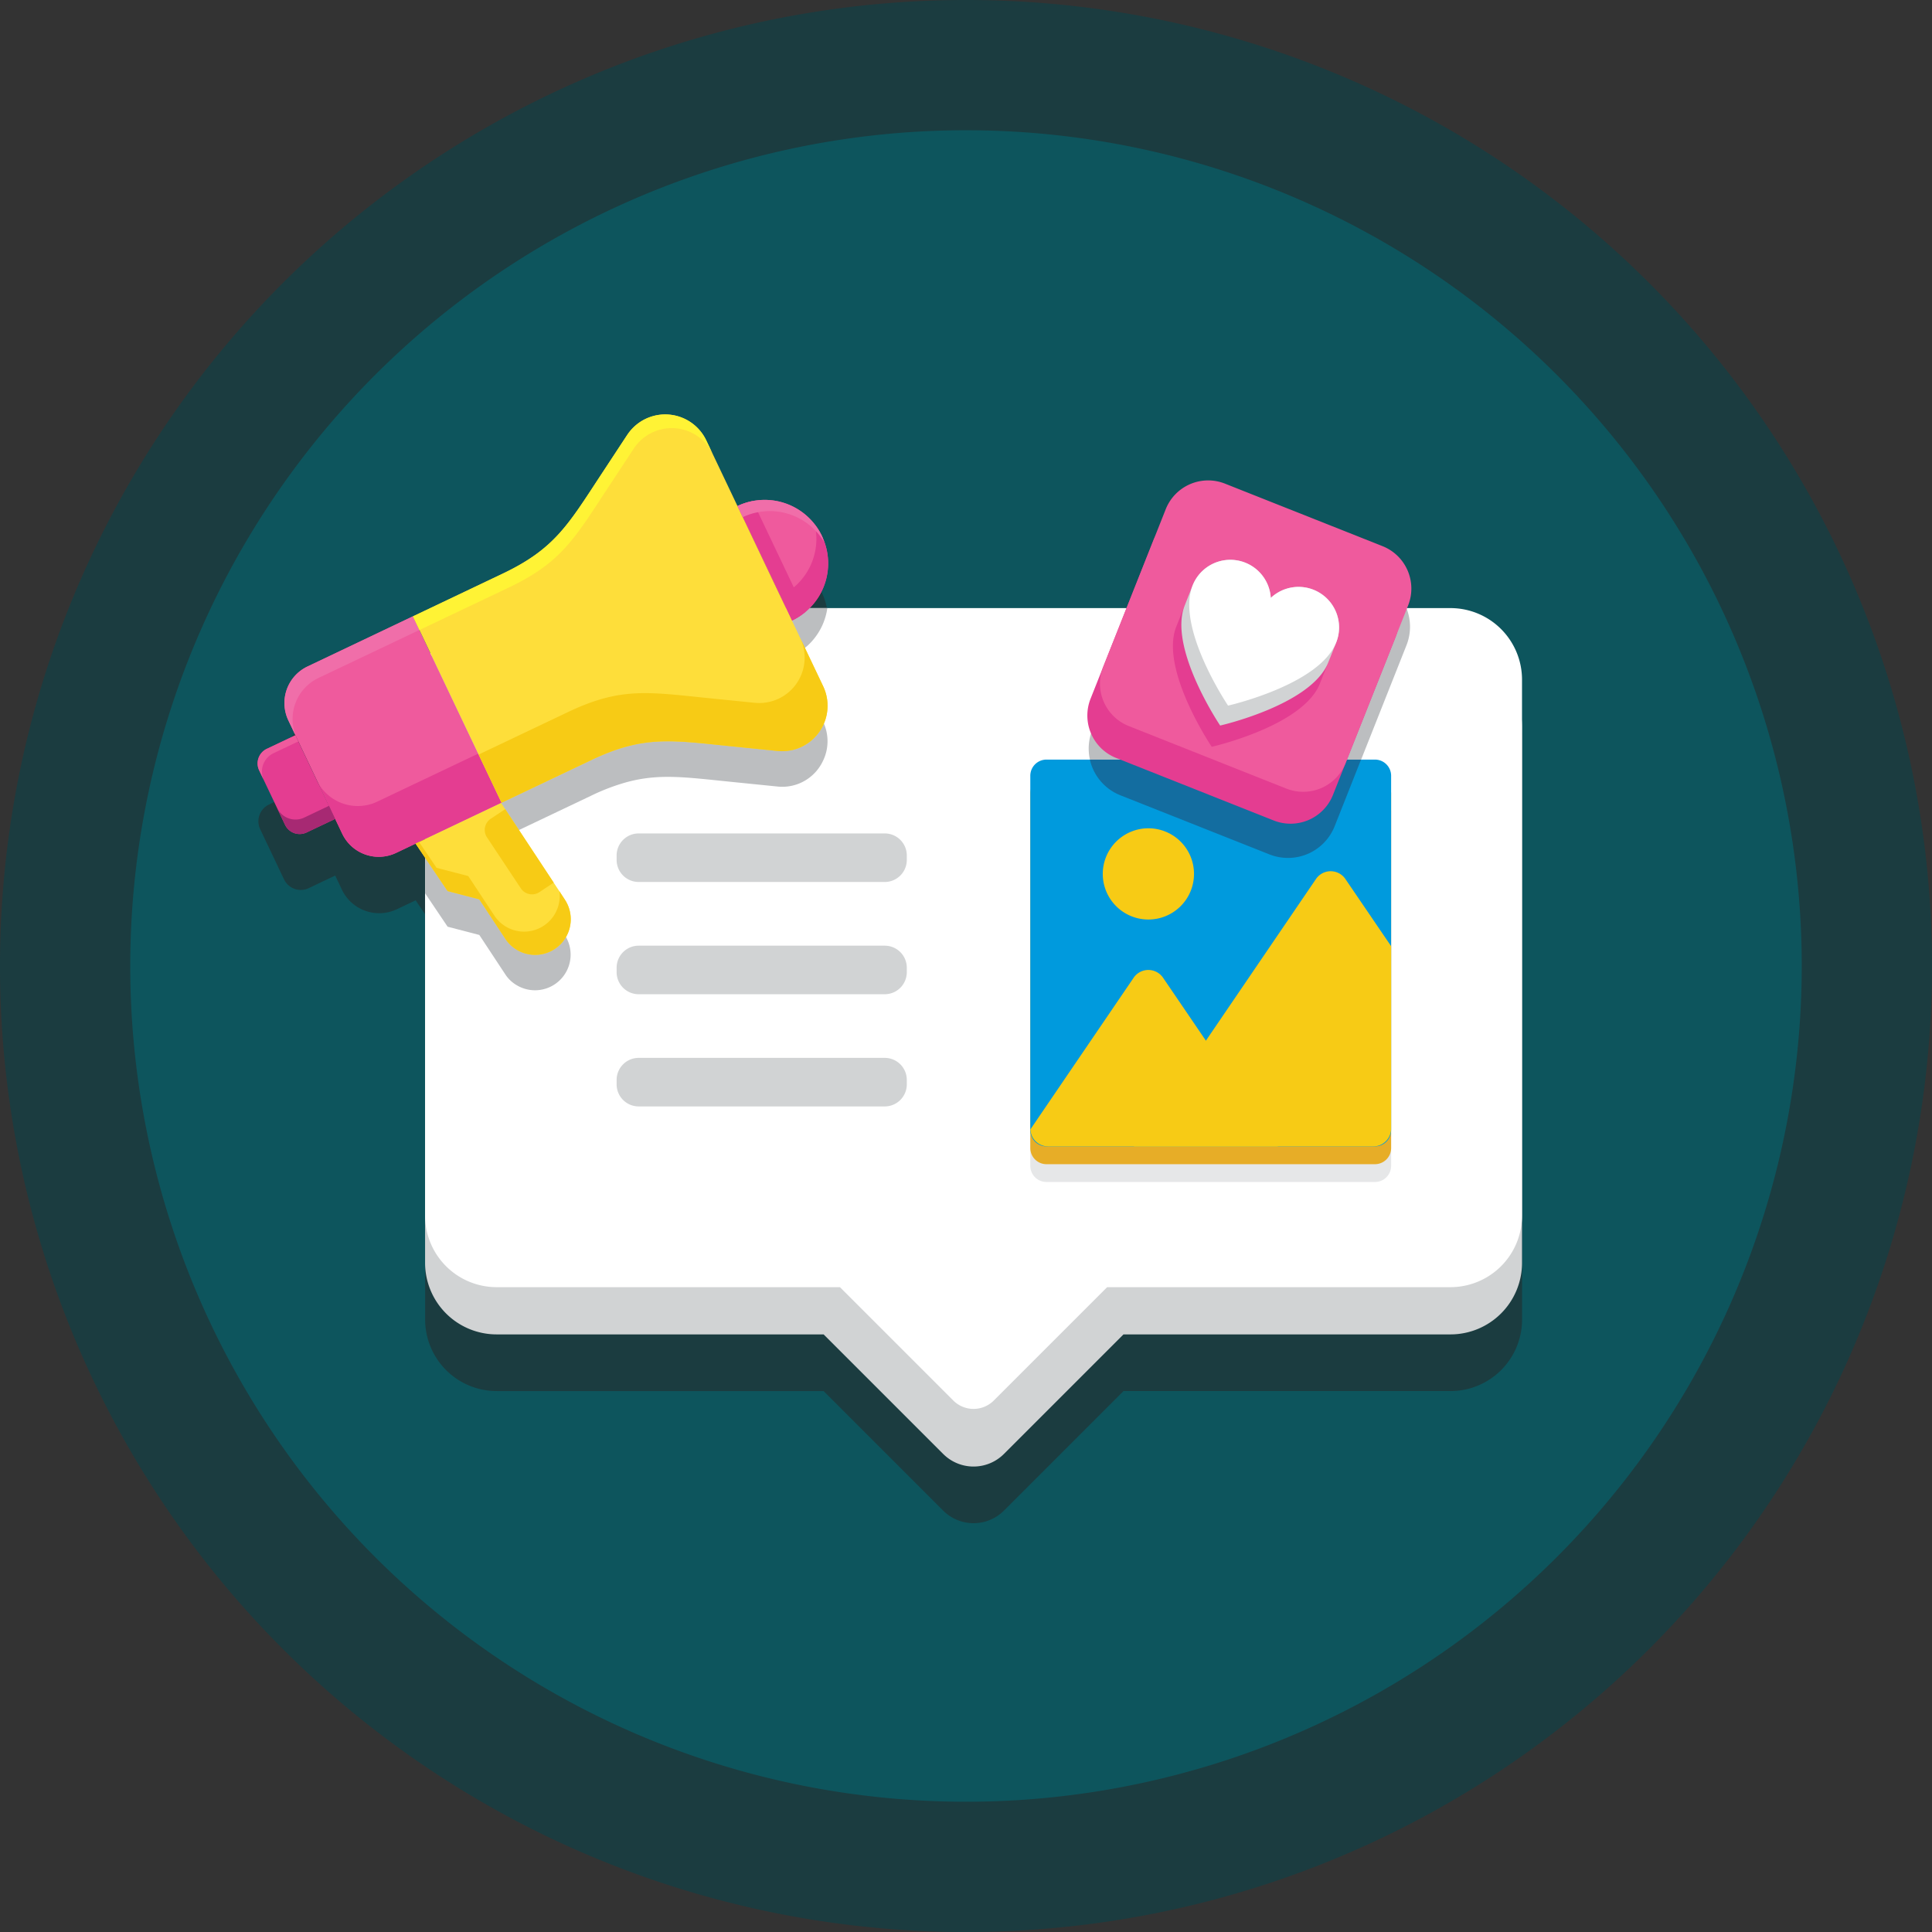 <svg id="Componente_7_1" data-name="Componente 7 – 1" xmlns="http://www.w3.org/2000/svg" xmlns:xlink="http://www.w3.org/1999/xlink" width="154.511" height="154.511" viewBox="0 0 154.511 154.511">
  <rect x="0" y="0" width="154.511" height="154.511" fill="#333333" stroke="none"/>
  <defs>
    <clipPath id="clip-path">
      <rect id="Rectángulo_186" data-name="Rectángulo 186" width="154.511" height="154.511" fill="none"/>
    </clipPath>
  </defs>
  <g id="Grupo_175" data-name="Grupo 175" clip-path="url(#clip-path)">
    <path id="Trazado_162" data-name="Trazado 162" d="M154.511,77.256A77.256,77.256,0,1,1,77.256,0a77.255,77.255,0,0,1,77.256,77.256" fill="#1b3c40"/>
    <path id="Trazado_163" data-name="Trazado 163" d="M149.776,82.939A66.838,66.838,0,1,1,82.939,16.1a66.838,66.838,0,0,1,66.838,66.838" transform="translate(-5.683 -5.683)" fill="#0d555d"/>
    <path id="Trazado_164" data-name="Trazado 164" d="M127.272,73.726H123.8l.085-.215a3.651,3.651,0,0,0-2.047-4.74l-12.6-5a3.651,3.651,0,0,0-4.74,2.048l-1.012,2.551-2.124,5.355H76.012c.069-.069.14-.137.205-.21.109-.123.212-.251.309-.383a5.136,5.136,0,0,0,.358-.58A5.063,5.063,0,0,0,70.9,65.315l-.065.019a4.947,4.947,0,0,0-.584.231h0l-1.978-4.158h0l-.52-1.094A3.576,3.576,0,0,0,65.51,58.4a3.7,3.7,0,0,0-.73-.14l-.063-.008a3.6,3.6,0,0,0-3.284,1.629L59.52,62.783l-.164.25c-2.635,4-3.71,5.953-7.892,7.943l-7.17,3.411-8.367,3.98a3.3,3.3,0,0,0-1.565,4.4l.534,1.124h0L32.782,84.9a1.483,1.483,0,0,0-.7,1.976l1.766,3.714.078.164.064.133a1.484,1.484,0,0,0,1.976.7l.834-.4,1.28-.608.393.826h0l.142.3a3.3,3.3,0,0,0,4.4,1.565l1.5-.711.757,1.123v2.846h0v29.555a5.724,5.724,0,0,0,5.724,5.724H77.141l9.562,9.562a3.436,3.436,0,0,0,4.857,0l9.562-9.562h26.148A5.724,5.724,0,0,0,133,126.087V79.45a5.724,5.724,0,0,0-5.724-5.724M73.9,73.246l.049.1-1.524-3.206ZM37.582,89.541,35.13,84.385l1.473,3.1Z" transform="translate(-11.272 -20.557)" fill="#1b3c40"/>
    <path id="Trazado_165" data-name="Trazado 165" d="M134.544,81H58.265a5.724,5.724,0,0,0-5.724,5.724v42.86a5.723,5.723,0,0,0,5.724,5.724H84.414l9.562,9.562a3.434,3.434,0,0,0,4.857,0l9.562-9.562h26.149a5.723,5.723,0,0,0,5.724-5.724V86.723A5.724,5.724,0,0,0,134.544,81" transform="translate(-18.545 -28.59)" fill="#d1d3d4"/>
    <path id="Trazado_166" data-name="Trazado 166" d="M134.544,75.161H58.265a5.724,5.724,0,0,0-5.724,5.724v42.86a5.723,5.723,0,0,0,5.724,5.724H85.719l9.066,9.066a2.289,2.289,0,0,0,3.238,0l9.066-9.066h27.455a5.723,5.723,0,0,0,5.724-5.724V80.885a5.724,5.724,0,0,0-5.724-5.724" transform="translate(-18.545 -26.529)" fill="#fff"/>
    <path id="Trazado_167" data-name="Trazado 167" d="M97.658,106.9H77.981a1.765,1.765,0,0,1-1.765-1.765v-.353a1.765,1.765,0,0,1,1.765-1.765H97.658a1.765,1.765,0,0,1,1.765,1.765v.353a1.765,1.765,0,0,1-1.765,1.765" transform="translate(-26.902 -36.364)" fill="#d1d3d4"/>
    <path id="Trazado_168" data-name="Trazado 168" d="M97.658,120.771H77.981a1.765,1.765,0,0,1-1.765-1.765v-.353a1.765,1.765,0,0,1,1.765-1.765H97.658a1.765,1.765,0,0,1,1.765,1.765v.353a1.765,1.765,0,0,1-1.765,1.765" transform="translate(-26.902 -41.258)" fill="#d1d3d4"/>
    <path id="Trazado_169" data-name="Trazado 169" d="M97.658,134.638H77.981a1.765,1.765,0,0,1-1.765-1.765v-.353a1.765,1.765,0,0,1,1.765-1.765H97.658a1.765,1.765,0,0,1,1.765,1.765v.353a1.765,1.765,0,0,1-1.765,1.765" transform="translate(-26.902 -46.152)" fill="#d1d3d4"/>
    <path id="Trazado_170" data-name="Trazado 170" d="M154.912,129.222H128.642a1.294,1.294,0,0,1-1.294-1.294V99.581a1.294,1.294,0,0,1,1.294-1.294h26.269a1.294,1.294,0,0,1,1.294,1.294v28.347a1.294,1.294,0,0,1-1.294,1.294" transform="translate(-44.95 -34.692)" fill="#e6e7e8"/>
    <path id="Trazado_171" data-name="Trazado 171" d="M154.912,127.022H128.642a1.294,1.294,0,0,1-1.294-1.294V97.381a1.294,1.294,0,0,1,1.294-1.294h26.269a1.294,1.294,0,0,1,1.294,1.294v28.347a1.294,1.294,0,0,1-1.294,1.294" transform="translate(-44.95 -33.916)" fill="#e7ad27"/>
    <path id="Trazado_172" data-name="Trazado 172" d="M154.912,124.822H128.642a1.294,1.294,0,0,1-1.294-1.294V95.181a1.294,1.294,0,0,1,1.294-1.294h26.269a1.294,1.294,0,0,1,1.294,1.294v28.347a1.294,1.294,0,0,1-1.294,1.294" transform="translate(-44.95 -33.139)" fill="#009add"/>
    <path id="Trazado_173" data-name="Trazado 173" d="M135.615,120.512l-8.257,12.127A1.42,1.42,0,0,0,128.775,134h18.377l-9.184-13.489a1.424,1.424,0,0,0-2.353,0" transform="translate(-44.953 -42.317)" fill="#f7cb15"/>
    <path id="Trazado_174" data-name="Trazado 174" d="M160.726,113.681l-3.659-5.374a1.423,1.423,0,0,0-2.353,0l-14.56,21.385H159.3a1.423,1.423,0,0,0,1.423-1.423Z" transform="translate(-49.47 -38.009)" fill="#f7cb15"/>
    <path id="Trazado_175" data-name="Trazado 175" d="M143.6,106.026a3.648,3.648,0,1,1-3.647-3.647,3.647,3.647,0,0,1,3.647,3.647" transform="translate(-48.11 -36.137)" fill="#f7cb15"/>
    <path id="Trazado_176" data-name="Trazado 176" d="M81.879,79.006a5.064,5.064,0,0,0,.548-.308l.054-.037a5.022,5.022,0,0,0,.478-.355c.061-.051.126-.1.184-.153.122-.113.238-.231.347-.354a5.091,5.091,0,0,0,.577-.793c.082-.14.159-.284.227-.431a5.118,5.118,0,0,0,.418-1.414H58.933c-.067.033-.128.065-.2.1L53.9,77.56a6.264,6.264,0,0,0-1.357,3.9v16.51l1.8,2.672.023.006,2.512.653L58.4,103.61l.562.852a2.85,2.85,0,0,0,.327.408,2.809,2.809,0,0,0,.643.487,2.848,2.848,0,0,0,3.787-4.034l-.137-.208-4.965-7.523.034-.017,7.17-3.41a16.845,16.845,0,0,1,2.835-1.081q.325-.088.642-.156a11.81,11.81,0,0,1,1.252-.2c.207-.021.414-.037.622-.049s.418-.017.63-.019.426,0,.643.006c.652.018,1.334.069,2.078.138s1.546.157,2.441.247l1.335.135,2.424.245a3.58,3.58,0,0,0,2.714-.838,3.753,3.753,0,0,0,.334-.323,3.7,3.7,0,0,0,.619-.948,3.576,3.576,0,0,0-.018-3.068l-2.5-5.252Z" transform="translate(-18.545 -26.529)" fill="#bcbec0"/>
    <path id="Trazado_177" data-name="Trazado 177" d="M52.518,91.089,44.089,95.1a3.235,3.235,0,0,1-4.311-1.532L35.467,84.5A3.236,3.236,0,0,1,37,80.192l8.429-4.009Z" transform="translate(-12.408 -26.89)" fill="#ef5a9d"/>
    <path id="Trazado_178" data-name="Trazado 178" d="M39.148,95.267l2.04,4.289a3.235,3.235,0,0,0,4.311,1.532l8.43-4.01L52.06,93.151l-8.068,3.838a3.635,3.635,0,0,1-4.843-1.721" transform="translate(-13.818 -32.879)" fill="#e43d91"/>
    <path id="Trazado_179" data-name="Trazado 179" d="M37,80.193A3.235,3.235,0,0,0,35.467,84.5l.692,1.455a3.636,3.636,0,0,1,1.721-4.844l8.069-3.838-.52-1.093Z" transform="translate(-12.408 -26.891)" fill="#f06ea9"/>
    <path id="Trazado_180" data-name="Trazado 180" d="M38.044,97.567l-2.285,1.086a1.294,1.294,0,0,1-1.724-.613l-2.07-4.353a1.294,1.294,0,0,1,.613-1.724l2.284-1.086Z" transform="translate(-11.238 -32.077)" fill="#e43d91"/>
    <path id="Trazado_181" data-name="Trazado 181" d="M32.577,91.963a1.294,1.294,0,0,0-.613,1.724l.379.8a1.631,1.631,0,0,1,.772-2.173l1.981-.942-.234-.49Z" transform="translate(-11.238 -32.077)" fill="#ef5a9d"/>
    <path id="Trazado_182" data-name="Trazado 182" d="M34.242,99.773l.641,1.348a1.293,1.293,0,0,0,1.724.613l2.285-1.086L38.4,99.6l-1.981.942a1.631,1.631,0,0,1-2.173-.773" transform="translate(-12.086 -35.157)" fill="#a72973"/>
    <path id="Trazado_183" data-name="Trazado 183" d="M91.15,62.279a5.071,5.071,0,0,1,4.356,9.159Z" transform="translate(-32.173 -21.809)" fill="#ef5a9d"/>
    <path id="Trazado_184" data-name="Trazado 184" d="M95.506,71.491a5.04,5.04,0,0,0,1.081-.7l-4.212-8.855a5.075,5.075,0,0,0-1.225.4Z" transform="translate(-32.173 -21.861)" fill="#e43d91"/>
    <path id="Trazado_185" data-name="Trazado 185" d="M96.44,70.549l.934,1.963A5.051,5.051,0,0,0,99.2,64.825a5.069,5.069,0,0,1-2.757,5.724" transform="translate(-34.04 -22.881)" fill="#e43d91"/>
    <path id="Trazado_186" data-name="Trazado 186" d="M83.845,72.963A3.634,3.634,0,0,1,80.2,78.14l-3.761-.38c-4.769-.483-6.959-.879-11.142,1.11l-7.17,3.411-7.09-14.906,7.17-3.411c4.183-1.99,5.258-3.938,7.892-7.943l2.078-3.158a3.634,3.634,0,0,1,6.318.437Z" transform="translate(-18.013 -18.082)" fill="#fede3a"/>
    <path id="Trazado_187" data-name="Trazado 187" d="M81.232,84.044l-3.76-.38c-4.77-.483-6.959-.879-11.143,1.11l-7.17,3.41,1.832,3.852,7.17-3.41c4.183-1.99,6.373-1.594,11.143-1.111l3.76.381a3.635,3.635,0,0,0,3.648-5.178L84.88,78.867a3.634,3.634,0,0,1-3.648,5.177" transform="translate(-20.881 -27.838)" fill="#f7cb15"/>
    <path id="Trazado_188" data-name="Trazado 188" d="M68.174,52.864,66.1,56.021c-2.635,4.005-3.709,5.954-7.892,7.943l-7.17,3.411.52,1.094,7.17-3.411c4.183-1.99,5.258-3.938,7.892-7.943l2.078-3.157a3.635,3.635,0,0,1,6.318.436l-.52-1.093a3.634,3.634,0,0,0-6.318-.437" transform="translate(-18.013 -18.082)" fill="#fff335"/>
    <path id="Trazado_189" data-name="Trazado 189" d="M62.156,111.12h0a2.85,2.85,0,0,1-3.6-1l-2.089-3.165-2.535-.658L51.371,102.5l6.838-3.252,5.1,7.731a2.849,2.849,0,0,1-1.154,4.142" transform="translate(-18.132 -35.031)" fill="#fede3a"/>
    <path id="Trazado_190" data-name="Trazado 190" d="M62.869,108.012a2.848,2.848,0,0,1-5.2,1.948l-2.089-3.165-2.535-.658-1.4-2.069-.28.133,2.56,3.794,2.534.659,2.089,3.165a2.849,2.849,0,0,0,4.756-3.139Z" transform="translate(-18.132 -36.733)" fill="#f7cb15"/>
    <path id="Trazado_191" data-name="Trazado 191" d="M61.551,100.013l-1.158.769a1.071,1.071,0,0,0-.3,1.486l2.709,4.08a1.072,1.072,0,0,0,1.486.3l1.141-.758Z" transform="translate(-21.147 -35.301)" fill="#f7cb15"/>
    <path id="Trazado_192" data-name="Trazado 192" d="M98.075,65.146c-.056-.155-.094-.314-.167-.466a5.071,5.071,0,0,0-6.758-2.4l.423.889a5.054,5.054,0,0,1,6.5,1.978" transform="translate(-32.173 -21.809)" fill="#f06ea9"/>
    <path id="Trazado_193" data-name="Trazado 193" d="M157.721,68.96,145.8,64.23a4.017,4.017,0,0,0-5.214,2.253l-4.729,11.925h0l-1.011,2.55a4,4,0,0,0-.184,2.361h21.689l1.034-2.606,1.582-3.988,1.011-2.55a4.017,4.017,0,0,0-2.252-5.214" transform="translate(-47.495 -22.571)" fill="#bcbec0"/>
    <path id="Trazado_194" data-name="Trazado 194" d="M134.711,93.887a4.012,4.012,0,0,0,2.437,2.853l11.925,4.729a4.016,4.016,0,0,0,5.214-2.252l1.011-2.55,1.1-2.78Z" transform="translate(-47.549 -33.139)" fill="#136da0"/>
    <path id="Trazado_195" data-name="Trazado 195" d="M149.3,87.968l-12.6-5a3.651,3.651,0,0,1-2.047-4.74l5-12.6a3.651,3.651,0,0,1,4.74-2.048l12.6,5a3.651,3.651,0,0,1,2.047,4.74l-5,12.6a3.651,3.651,0,0,1-4.74,2.048" transform="translate(-47.435 -22.35)" fill="#e43d91"/>
    <path id="Trazado_196" data-name="Trazado 196" d="M150.862,84.026l-12.6-5a3.65,3.65,0,0,1-2.047-4.74l5-12.6a3.65,3.65,0,0,1,4.74-2.048l12.6,5a3.651,3.651,0,0,1,2.047,4.74l-5,12.6a3.651,3.651,0,0,1-4.74,2.048" transform="translate(-47.987 -20.959)" fill="#ef5a9d"/>
    <path id="Trazado_197" data-name="Trazado 197" d="M145.244,75.473c-1.348,3.4,2.835,9.605,2.835,9.605s7.3-1.651,8.648-5.051l.632-1.594a3.241,3.241,0,0,0-5.232-3.562,3.241,3.241,0,0,0-6.251-.993Z" transform="translate(-51.172 -25.353)" fill="#e43d91"/>
    <path id="Trazado_198" data-name="Trazado 198" d="M146.287,72.846c-1.348,3.4,2.835,9.605,2.835,9.605s7.3-1.651,8.648-5.051l.632-1.594a3.241,3.241,0,0,0-5.232-3.562,3.241,3.241,0,0,0-6.251-.993Z" transform="translate(-51.54 -24.426)" fill="#d1d3d4"/>
    <path id="Trazado_199" data-name="Trazado 199" d="M156.925,71.589a3.24,3.24,0,0,0-3.41.655,3.241,3.241,0,0,0-6.251-.993c-1.348,3.4,2.835,9.605,2.835,9.605s7.3-1.651,8.648-5.051a3.247,3.247,0,0,0-1.821-4.216" transform="translate(-51.885 -24.425)" fill="#fff"/>
  </g>
</svg>
